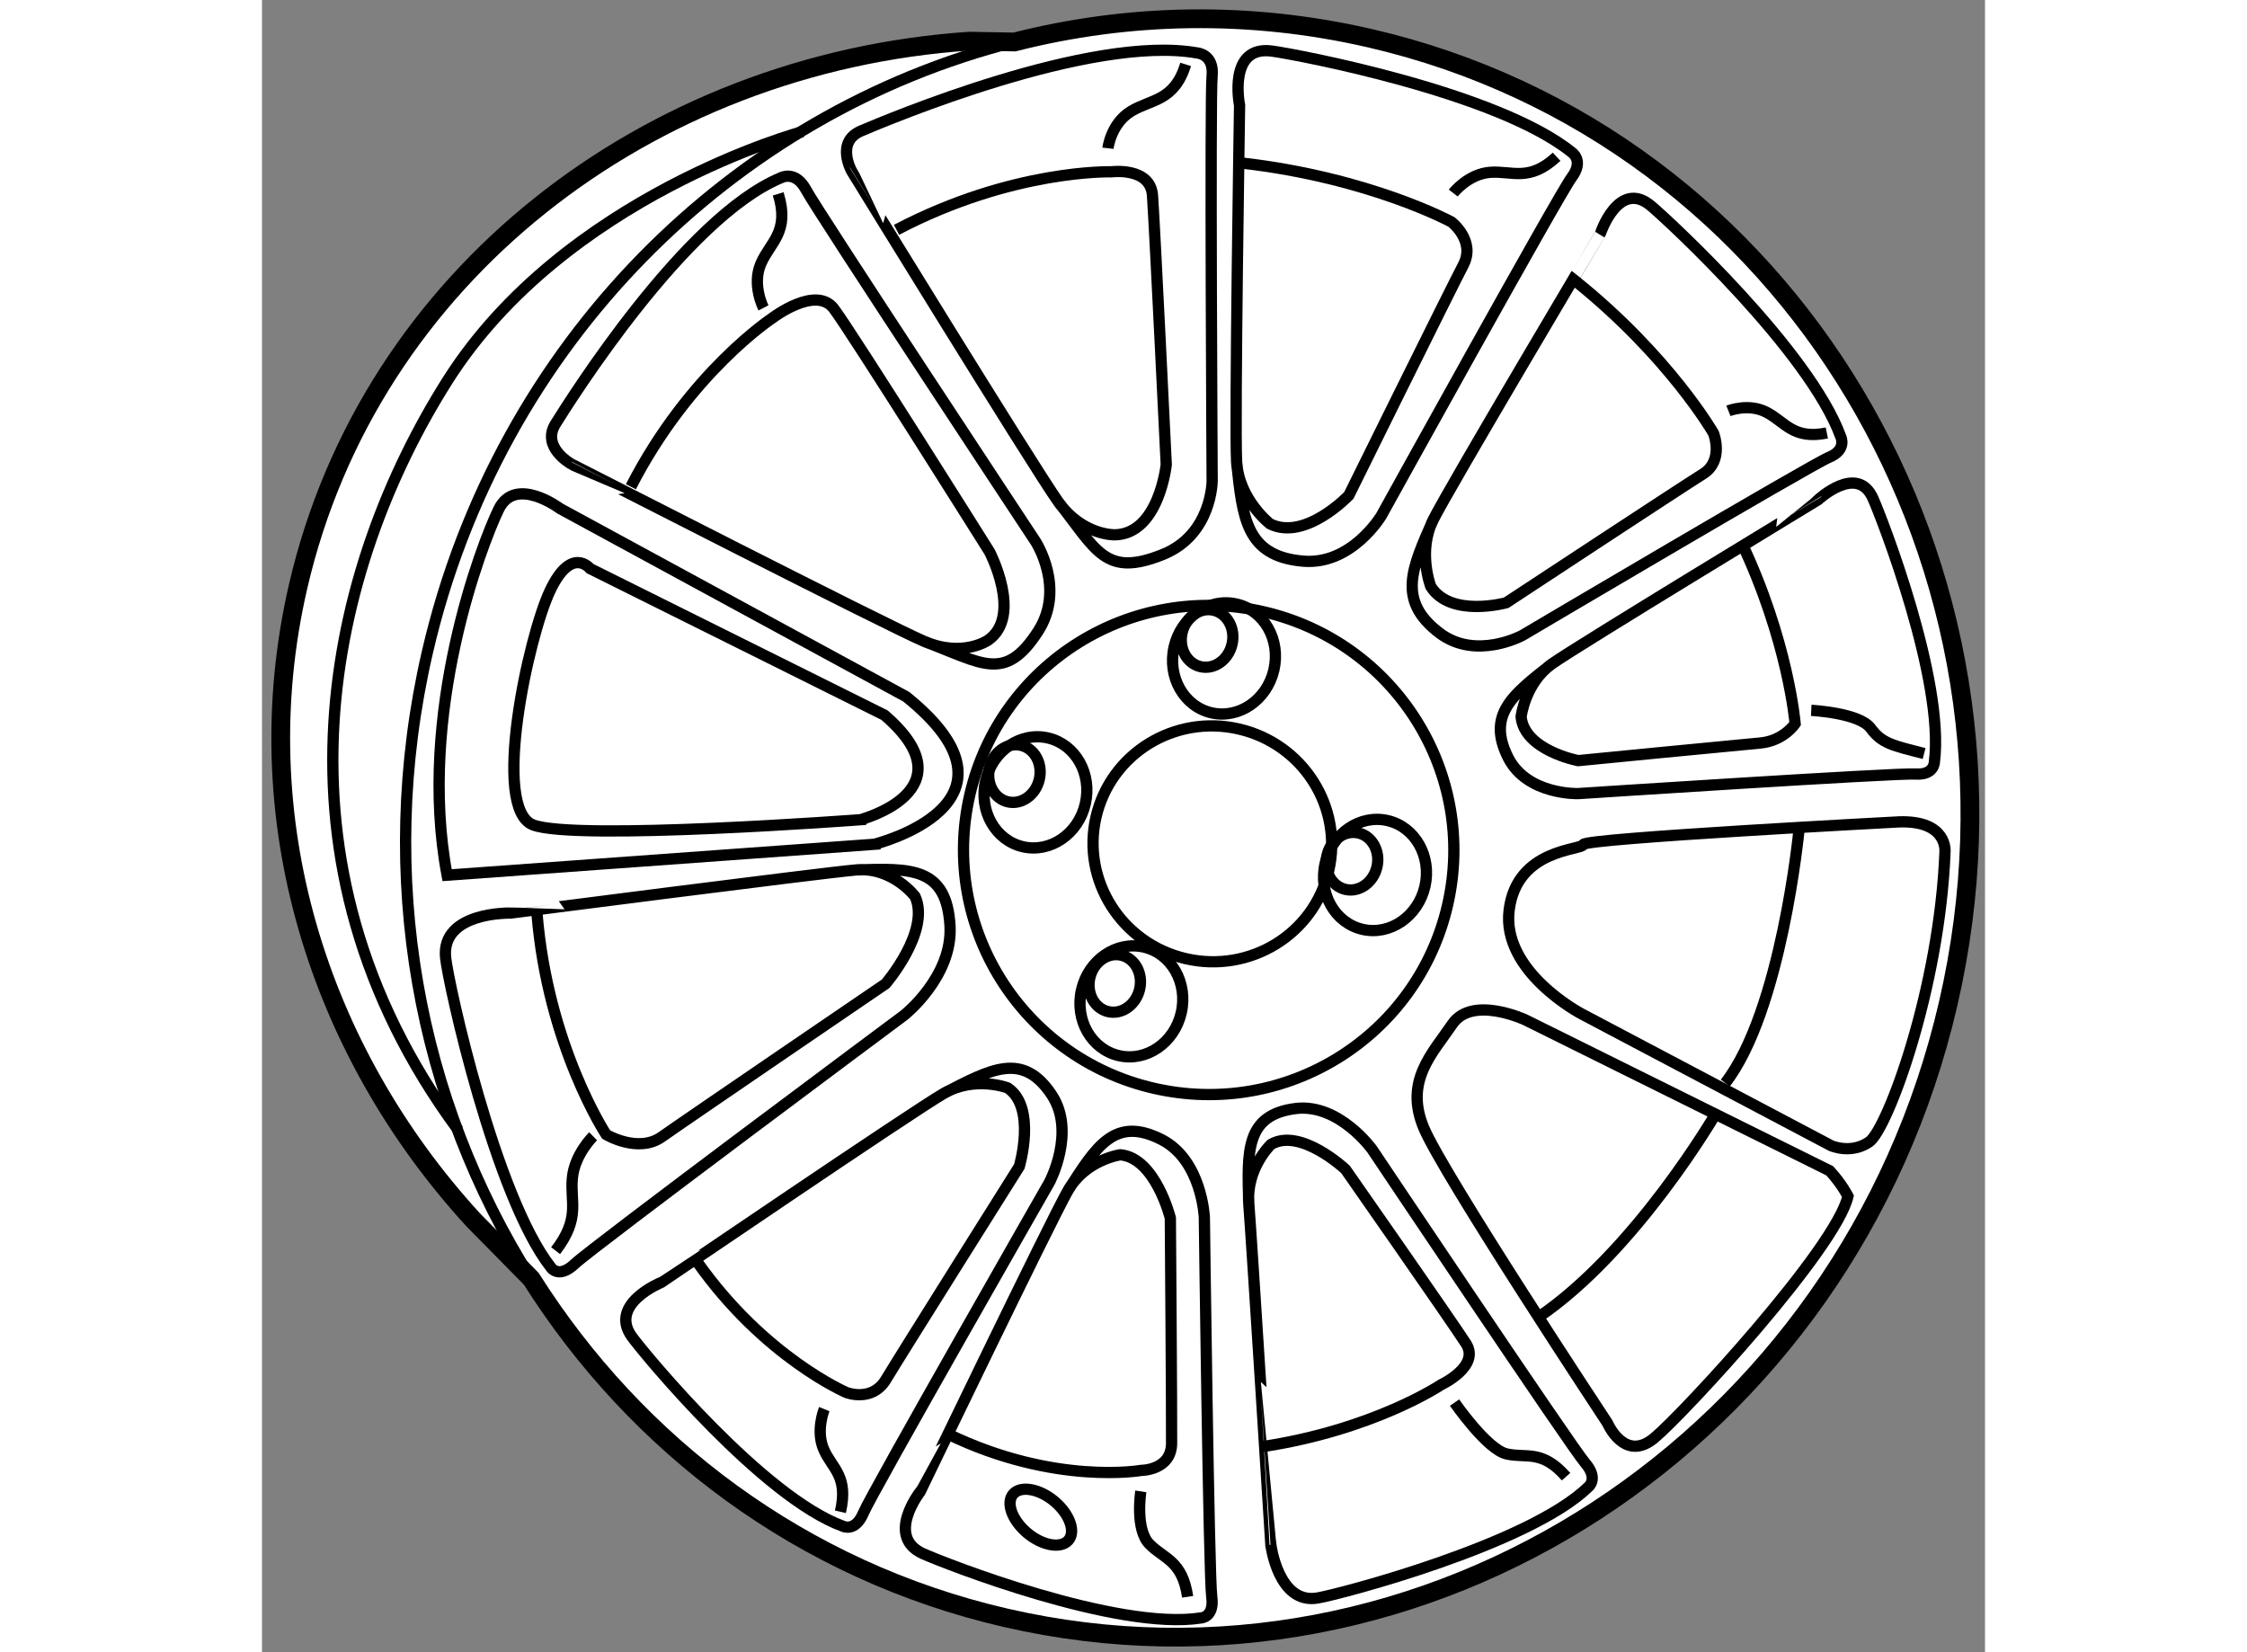 <?xml version="1.0" encoding="utf-8"?>
<!-- Generator: Adobe Illustrator 15.1.0, SVG Export Plug-In . SVG Version: 6.00 Build 0)  -->
<!DOCTYPE svg PUBLIC "-//W3C//DTD SVG 1.1//EN" "http://www.w3.org/Graphics/SVG/1.1/DTD/svg11.dtd">
<svg version="1.1" xmlns="http://www.w3.org/2000/svg" xmlns:xlink="http://www.w3.org/1999/xlink" x="0px" y="0px" width="244.8px"
	 height="180px" viewBox="100.198 75.87 45.919 44.032" enable-background="new 0 0 244.8 180" xml:space="preserve">
	
<rect x="100.198" y="75.87" width="45.919" height="44.032" fill="#808080" stroke="none"/>
	
<g><path fill="#FFFFFF" stroke="#000000" stroke-width="0.5" d="M120.251,76.989c3.026-0.769,6.253-0.844,9.476-0.1
			c11.193,2.583,18.094,14.099,15.41,25.723c-2.682,11.624-13.93,18.954-25.124,16.372c-5.421-1.252-9.833-4.595-12.64-9.035
			l-1.543-1.566c-4.15-4.53-6.091-10.727-4.671-16.877c1.911-8.279,9.321-13.959,17.893-14.539L120.251,76.989z"></path><path fill="none" stroke="#000000" stroke-width="0.3" d="M107.374,109.949c-2.988-4.729-4.154-10.692-2.77-16.691
			c1.909-8.274,8.164-14.376,15.647-16.269"></path><ellipse transform="matrix(0.974 0.225 -0.225 0.974 25.343 -25.723)" fill="none" stroke="#000000" stroke-width="0.3" cx="125.584" cy="98.383" rx="3.183" ry="3.142"></ellipse><ellipse transform="matrix(0.974 0.225 -0.225 0.974 24.204 -25.901)" fill="none" stroke="#000000" stroke-width="0.3" cx="125.924" cy="93.414" rx="1.365" ry="1.488"></ellipse><path fill="none" stroke="#000000" stroke-width="0.3" d="M131.191,99.494c-0.186,0.803-0.932,1.313-1.664,1.144
			c-0.734-0.17-1.182-0.954-0.996-1.757c0.186-0.802,0.93-1.312,1.666-1.142C130.928,97.908,131.375,98.692,131.191,99.494z"></path><ellipse transform="matrix(0.974 0.225 -0.225 0.974 26.213 -25.121)" fill="none" stroke="#000000" stroke-width="0.3" cx="123.442" cy="102.57" rx="1.364" ry="1.485"></ellipse><ellipse transform="matrix(0.974 0.225 -0.225 0.974 24.901 -24.691)" fill="none" stroke="#000000" stroke-width="0.3" cx="120.878" cy="97.002" rx="1.364" ry="1.488"></ellipse><ellipse transform="matrix(0.974 0.225 -0.225 0.974 24.169 -25.863)" fill="none" stroke="#000000" stroke-width="0.3" cx="125.39" cy="92.952" rx="0.683" ry="0.772"></ellipse><path fill="none" stroke="#000000" stroke-width="0.3" d="M129.912,98.973c-0.096,0.416-0.473,0.685-0.84,0.6
			s-0.588-0.49-0.49-0.907c0.094-0.413,0.469-0.681,0.838-0.596C129.785,98.153,130.008,98.56,129.912,98.973z"></path><ellipse transform="matrix(0.974 0.225 -0.225 0.974 26.135 -25.052)" fill="none" stroke="#000000" stroke-width="0.3" cx="122.963" cy="102.119" rx="0.681" ry="0.772"></ellipse><ellipse transform="matrix(0.974 0.225 -0.225 0.974 24.808 -24.594)" fill="none" stroke="#000000" stroke-width="0.3" cx="120.288" cy="96.525" rx="0.681" ry="0.773"></ellipse><ellipse transform="matrix(0.974 0.225 -0.225 0.974 25.374 -25.695)" fill="none" stroke="#000000" stroke-width="0.3" cx="125.489" cy="98.545" rx="6.536" ry="6.518"></ellipse><path fill="none" stroke="#000000" stroke-width="0.3" d="M121.423,89.248c1.022,1.291,1.245,2.02,2.788,1.397
			c1.309-0.528,1.309-1.962,1.309-1.962s-0.059-10.193-0.002-10.781c0.061-0.591-0.398-0.621-0.398-0.621
			c-2.841-0.503-8.269,1.787-8.957,2.079c-0.691,0.294-0.248,1.074-0.248,1.074S120.776,88.343,121.423,89.248
			c0.646,0.903,1.509,0.875,1.509,0.875c1.173-0.029,1.365-1.871,1.365-1.871s-0.311-6.406-0.367-7.173s-1.098-0.63-1.098-0.63
			s-2.626-0.079-5.723,1.546"></path><path fill="none" stroke="#000000" stroke-width="0.3" d="M122.743,79.821c0,0,0.075-0.656,0.617-0.986
			c0.543-0.328,1.148-0.263,1.455-1.248"></path><path fill="none" stroke="#000000" stroke-width="0.3" d="M126.172,88.18c0.16,1.483,0.238,2.512,1.77,2.645
			c1.297,0.113,2.088-1.214,2.088-1.214s4.73-8.556,5.072-9.014c0.344-0.458-0.006-0.673-0.006-0.673
			c-1.986-1.596-7.297-2.6-7.984-2.693c-1.188-0.16-0.861,1.446-0.861,1.446S126.117,87.172,126.172,88.18
			c0.061,1.008,0.891,1.652,0.891,1.652c0.939,0.464,2.1-0.76,2.1-0.76s2.709-5.489,3.051-6.14c0.338-0.649-0.318-1.148-0.318-1.148
			s-2.178-1.18-5.586-1.569"></path><path fill="none" stroke="#000000" stroke-width="0.3" d="M131.945,81.015c0,0,0.391-0.507,0.984-0.553
			c0.592-0.042,1.039,0.264,1.771-0.415"></path><path fill="none" stroke="#000000" stroke-width="0.3" d="M131.41,89.725c-0.561,1.276-0.977,2.145,0.17,3.016
			c0.973,0.736,2.209,0.062,2.209,0.062s7.691-4.548,8.174-4.747s0.309-0.548,0.309-0.548c-0.83-2.276-4.557-5.734-5.055-6.151
			c-0.863-0.725-1.35,0.734-1.35,0.734S131.83,88.882,131.41,89.725c-0.422,0.843-0.064,1.775-0.064,1.775
			c0.529,0.842,2.01,0.434,2.01,0.434s4.678-3.08,5.246-3.434c0.57-0.355,0.279-1.086,0.279-1.086s-1.17-2.04-3.678-4.054"></path><path fill="none" stroke="#000000" stroke-width="0.3" d="M139.279,86.82c0,0,0.545-0.219,1.029,0.045
			c0.488,0.257,0.701,0.726,1.594,0.544"></path><path fill="none" stroke="#000000" stroke-width="0.3" d="M134.576,93.561c-1.027,0.81-1.758,1.344-1.16,2.515
			c0.512,0.985,1.854,0.944,1.854,0.944s8.504-0.557,9-0.522c0.494,0.033,0.498-0.318,0.498-0.318
			c0.277-2.179-1.395-6.491-1.639-7.033c-0.42-0.933-1.465,0.047-1.465,0.047S135.297,93.054,134.576,93.561
			c-0.721,0.513-0.822,1.412-0.822,1.412c0.086,0.897,1.521,1.168,1.521,1.168s4.207-0.412,4.846-0.469
			c0.635-0.056,0.936-0.518,0.936-0.518s-0.184-2.211-1.445-4.859"></path><path fill="none" stroke="#000000" stroke-width="0.3" d="M141.486,94.801c0,0,1.281,0.064,1.584,0.476
			c0.301,0.41,0.588,0.46,1.424,0.675"></path><path fill="none" stroke="#000000" stroke-width="0.3" d="M121.68,107.594c0.749-1.168,1.242-1.996,2.503-1.348
			c1.064,0.554,1.129,2.064,1.129,2.064s0.121,9.557,0.197,10.113c0.076,0.555-0.289,0.566-0.289,0.566
			c-2.232,0.348-6.83-1.453-7.411-1.716c-1.002-0.458-0.071-1.647-0.071-1.647S121.211,108.414,121.68,107.594
			c0.469-0.819,1.392-0.949,1.392-0.949c0.936,0.082,1.334,1.687,1.334,1.687s0.039,5.287,0.033,6.006
			c-0.008,0.718-0.807,0.718-0.807,0.718s-2.3,0.409-5.143-0.963"></path><path fill="none" stroke="#000000" stroke-width="0.3" d="M123.619,115.616c0,0-0.16,1.021,0.234,1.409
			c0.389,0.396,0.871,0.432,1.014,1.4"></path><path fill="none" stroke="#000000" stroke-width="0.3" d="M118.368,105.01c1.249-0.646,2.104-1.128,2.878,0.041
			c0.65,0.986-0.059,2.321-0.059,2.321s-4.747,8.302-4.962,8.821c-0.215,0.514-0.541,0.353-0.541,0.353
			c-2.133-0.777-5.248-4.537-5.622-5.044c-0.646-0.877,0.774-1.453,0.774-1.453S117.54,105.488,118.368,105.01
			c0.827-0.48,1.701-0.148,1.701-0.148c0.779,0.517,0.312,2.094,0.312,2.094s-3.186,5.063-3.556,5.681
			c-0.37,0.612-1.052,0.344-1.052,0.344s-2.184-0.935-3.979-3.483"></path><path fill="none" stroke="#000000" stroke-width="0.3" d="M115.183,113.423c0,0-0.237,0.585-0.01,1.084
			c0.221,0.502,0.66,0.702,0.44,1.653"></path><path fill="none" stroke="#000000" stroke-width="0.3" d="M126.496,107.946c-0.039-1.396-0.098-2.37,1.262-2.535
			c1.15-0.132,2.027,1.093,2.027,1.093s5.313,7.938,5.68,8.36c0.363,0.423,0.078,0.636,0.078,0.636
			c-1.59,1.539-6.605,2.854-7.213,2.957c-1.049,0.18-1.246-1.418-1.246-1.418S126.572,108.896,126.496,107.946
			c-0.072-0.949,0.594-1.579,0.594-1.579c0.789-0.455,1.984,0.668,1.984,0.668s2.824,4.04,3.213,4.645
			c0.383,0.604-0.662,1.092-0.662,1.092s-1.801,1.212-4.814,1.659"></path><path fill="none" stroke="#000000" stroke-width="0.3" d="M131.98,113.249c0,0,0.875,1.268,1.4,1.371
			c0.523,0.115,0.93-0.124,1.572,0.604"></path><path fill="none" stroke="#000000" stroke-width="0.3" d="M121.688,116.921c-0.204,0.229-0.699,0.14-1.103-0.202
			c-0.404-0.345-0.567-0.807-0.364-1.035c0.204-0.228,0.698-0.138,1.102,0.202C121.727,116.23,121.889,116.692,121.688,116.921z"></path><path fill="none" stroke="#000000" stroke-width="0.3" d="M116.042,99.053c1.417-0.038,2.405-0.101,2.492,1.499
			c0.072,1.352-1.219,2.371-1.219,2.371s-8.327,6.198-8.775,6.624c-0.447,0.426-0.648,0.093-0.648,0.093
			c-1.473-1.879-2.729-7.537-2.801-8.251c-0.123-1.231,1.731-1.185,1.731-1.185S115.076,99.137,116.042,99.053
			c0.965-0.08,1.561,0.709,1.561,0.709c0.419,0.929-0.785,2.326-0.785,2.326s-5.328,3.628-5.963,4.078
			c-0.632,0.45-1.486-0.061-1.486-0.061s-1.559-2.366-1.844-5.909"></path><path fill="none" stroke="#000000" stroke-width="0.3" d="M109.023,106.152c0,0-0.499,0.486-0.554,1.119
			c-0.061,0.634,0.223,1.06-0.446,1.93"></path><path fill="none" stroke="#000000" stroke-width="0.3" d="M117.367,94.438l-9.224-5.013c0,0-1.193-0.898-1.637,0.018
			c-0.445,0.915-2.188,5.434-1.375,9.751l11.387-0.824C116.518,98.369,120.909,97.288,117.367,94.438z"></path><path fill="none" stroke="#000000" stroke-width="0.3" d="M116.787,94.928l-7.846-3.905c0,0-0.499-0.625-1.072,0.601
			c-0.575,1.226-1.572,5.801-0.446,6.23c1.125,0.431,8.72-0.138,8.72-0.138S119.124,96.936,116.787,94.928z"></path><path fill="none" stroke="#000000" stroke-width="0.3" d="M117.847,92.963c1.552,0.583,2.145,1.101,3.029-0.261
			c0.75-1.154-0.061-2.399-0.061-2.399s-5.828-8.826-6.114-9.369c-0.29-0.542-0.674-0.326-0.674-0.326
			c-2.563,1.066-5.618,5.936-6.006,6.556s0.41,1.065,0.41,1.065S116.815,92.521,117.847,92.963c1.033,0.442,1.707-0.035,1.707-0.035
			c0.924-0.65,0.034-2.352,0.034-2.352s-3.67-5.844-4.149-6.479s-1.631,0.243-1.631,0.243s-2.215,1.451-3.779,4.502"></path><path fill="none" stroke="#000000" stroke-width="0.3" d="M113.563,84.075c0,0-0.317-0.612-0.068-1.183
			c0.25-0.573,0.774-0.84,0.46-1.856"></path><path fill="none" stroke="#000000" stroke-width="0.3" d="M143.834,97.773c0,0-8.383,0.44-8.42,0.603
			c-0.037,0.16-1.773,0.098-1.979,1.748s1.928,2.765,1.928,2.765l6.654,3.514c0,0,0.529,0.236,1.016-0.103
			c0.486-0.341,1.879-4.093,2.018-7.736C145.051,98.563,145.127,97.733,143.834,97.773z"></path><path fill="none" stroke="#000000" stroke-width="0.3" d="M141.98,107.073l-8.113-4.023c0,0-1.42-0.666-1.949,0.117
			c-0.531,0.782-1.283,1.515-0.756,2.767s4.893,7.86,4.893,7.86s0.453,1.066,1.25,0.398c0.795-0.662,4.838-5.047,5.16-6.442
			C142.465,107.75,142.307,107.431,141.98,107.073z"></path><path fill="none" stroke="#000000" stroke-width="0.3" d="M138.955,105.527c0,0-2.137,3.692-4.76,5.46"></path><path fill="none" stroke="#000000" stroke-width="0.3" d="M141.158,98.004c0,0-0.469,4.809-1.963,6.73"></path><path fill="none" stroke="#000000" stroke-width="0.3" d="M114.603,79.378c0,0-6.341,1.703-9.463,6.638
			c-3.124,4.936-5.042,12.749,0.29,19.975"></path></g>


</svg>